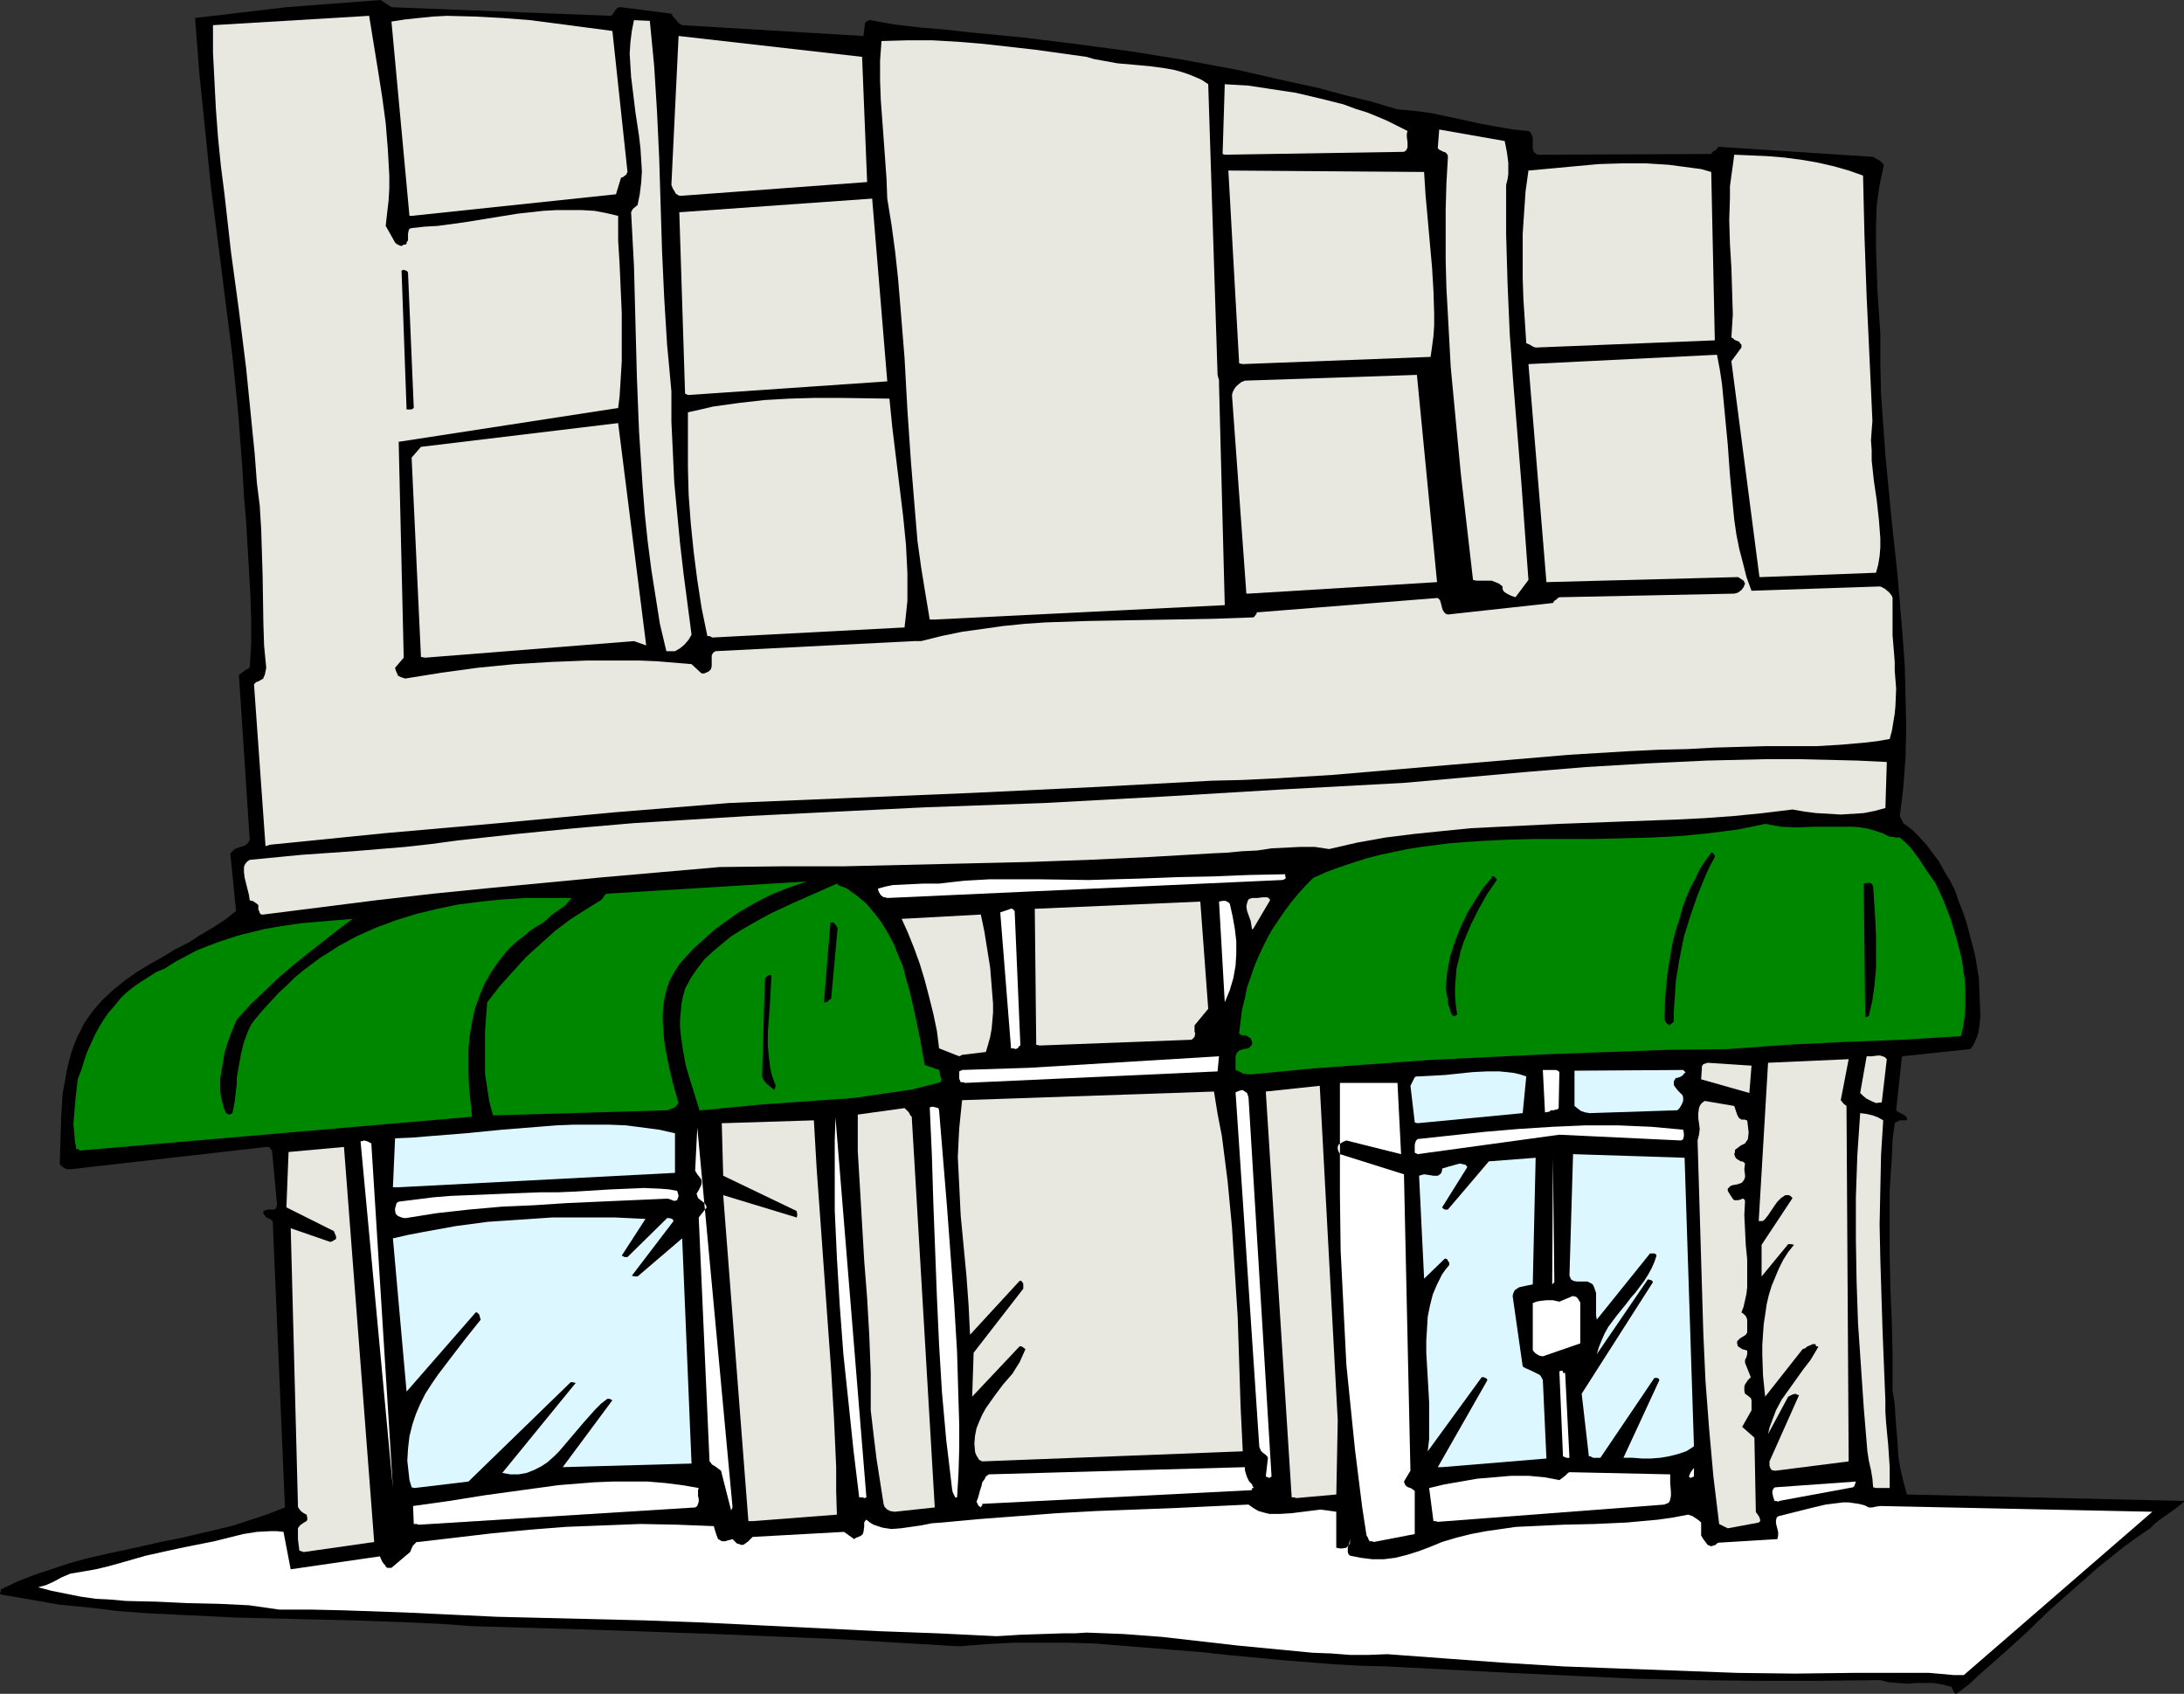<?xml version="1.0" encoding="UTF-8" standalone="no"?>
<svg
   version="1.0"
   width="129.766mm"
   height="100.635mm"
   id="svg68"
   sodipodi:docname="Office Building 27.wmf"
   xmlns:inkscape="http://www.inkscape.org/namespaces/inkscape"
   xmlns:sodipodi="http://sodipodi.sourceforge.net/DTD/sodipodi-0.dtd"
   xmlns="http://www.w3.org/2000/svg"
   xmlns:svg="http://www.w3.org/2000/svg">
  <rect width="100%" height="100%" fill="#333333" stroke="none"/>
  <sodipodi:namedview
     id="namedview68"
     pagecolor="#ffffff"
     bordercolor="#000000"
     borderopacity="0.25"
     inkscape:showpageshadow="2"
     inkscape:pageopacity="0.0"
     inkscape:pagecheckerboard="0"
     inkscape:deskcolor="#d1d1d1"
     inkscape:document-units="mm" />
  <defs
     id="defs1">
    <pattern
       id="WMFhbasepattern"
       patternUnits="userSpaceOnUse"
       width="6"
       height="6"
       x="0"
       y="0" />
  </defs>
  <path
     style="fill:#000000;fill-opacity:1;fill-rule:evenodd;stroke:none"
     d="m 439.551,380.192 2.586,-1.939 2.424,-2.262 5.333,-4.686 5.171,-4.686 5.171,-5.009 5.494,-4.847 5.494,-4.847 5.656,-4.524 2.909,-2.101 3.07,-2.101 0.97,-0.969 0.97,-0.808 3.878,-2.747 0.808,-0.646 0.97,-0.808 v -0.162 l -62.216,-1.454 -0.808,-2.908 -0.646,-2.747 -0.485,-2.908 -0.162,-2.908 -0.485,-5.978 -0.162,-2.908 -0.485,-3.07 v -7.594 l -0.162,-7.594 -0.323,-7.433 -0.162,-7.433 v -7.433 -7.433 l 0.485,-7.433 0.162,-3.878 0.485,-3.716 0.162,-0.162 0.323,-0.162 0.646,-0.323 h 0.808 0.808 v -0.485 l -0.162,-0.323 -0.646,-0.485 -0.323,-0.162 -0.97,-0.485 -0.323,-0.323 1.293,-12.118 15.352,-1.616 0.646,-0.808 0.808,-1.777 0.323,-0.969 0.323,-1.939 0.162,-1.939 -0.162,-4.363 -0.162,-4.039 -0.808,-5.009 -1.293,-5.009 -0.646,-2.424 -0.808,-2.424 -0.97,-2.424 -0.808,-2.424 -1.131,-2.262 -1.293,-2.1 -1.131,-2.101 -1.454,-1.939 -1.454,-1.939 -1.616,-1.777 -1.616,-1.616 -1.939,-1.454 -0.485,-0.969 -0.162,-0.323 -0.162,-0.162 0.808,-6.625 0.485,-6.786 0.162,-6.786 -0.162,-6.786 -0.162,-6.786 -0.485,-6.786 -1.131,-13.573 -1.454,-13.572 -1.293,-13.573 -0.485,-6.786 -0.485,-6.786 -0.162,-6.786 v -6.786 l -0.646,-9.695 -0.162,-4.847 -0.162,-4.847 v -4.847 l 0.162,-4.686 0.323,-2.262 0.323,-2.262 0.485,-2.262 0.485,-2.262 -0.485,-0.485 -0.485,-0.485 -0.646,-0.323 -0.808,-0.485 -34.744,-2.262 -0.646,0.808 -0.485,0.162 -0.485,0.646 -38.622,0.162 h -0.485 l -0.323,-0.323 -0.323,-0.162 -0.162,-0.323 -0.162,-0.646 V 31.669 30.861 l -0.323,-0.808 -0.162,-0.323 -0.485,-0.323 -3.394,-0.323 -3.717,-0.646 -3.555,-0.646 -3.717,-0.808 -3.717,-0.808 -3.878,-0.808 -3.717,-0.485 -3.717,-0.323 -5.979,-1.777 -5.979,-1.454 -5.979,-1.616 -5.979,-1.293 -12.12,-2.747 -12.12,-2.262 -12.12,-1.939 -12.12,-1.616 -11.797,-1.454 -11.797,-1.131 -2.909,-0.323 -2.909,-0.323 -5.656,-0.485 -5.494,-0.646 -2.747,-0.485 -2.586,-0.485 h -0.323 l -0.323,0.162 -0.323,0.162 -0.323,0.323 -0.323,2.908 -40.723,-2.424 -0.808,-0.485 -0.485,-0.646 -0.646,-0.646 -0.485,-0.808 -11.312,-1.454 h -0.323 l -0.485,0.162 -0.485,0.485 -0.162,0.323 -0.162,0.323 -0.646,0.646 L 87.91,1.616 85.486,0 64.317,1.616 43.794,4.039 l 0.485,6.14 0.485,6.302 1.293,12.603 1.293,12.765 1.616,12.603 1.616,12.765 1.616,12.765 1.293,12.765 0.485,6.463 0.485,6.463 0.323,5.655 0.485,5.655 0.323,5.655 0.323,5.494 0.323,5.494 0.162,5.332 v 5.655 l -0.323,5.332 -1.131,0.646 -0.646,0.485 -0.646,0.485 2.424,37.001 -0.323,0.646 -0.485,0.485 -0.646,0.323 -0.646,0.162 -1.293,0.485 -0.485,0.485 -0.485,0.485 1.293,12.926 -2.424,1.939 -2.747,1.777 -2.747,1.616 -2.747,1.777 -2.909,1.454 -2.909,1.777 -2.909,1.616 -2.909,1.777 -2.747,1.939 -2.586,2.1 -2.424,2.262 -2.101,2.424 -1.939,2.747 -0.808,1.616 -0.808,1.616 -0.646,1.616 -0.646,1.777 -0.485,1.777 -0.485,2.101 -0.485,2.747 -0.485,2.585 -0.162,2.747 -0.162,2.585 -0.162,5.17 -0.162,5.17 0.162,0.323 0.323,0.323 0.485,0.323 0.646,0.323 h 0.808 l 43.955,-5.009 h 0.485 l 0.323,0.162 0.162,0.323 0.323,0.323 1.131,12.118 -0.162,0.646 -0.162,0.323 -0.323,0.162 h -0.485 -0.97 l -0.485,0.162 -0.485,0.162 v 0.485 l 0.162,0.323 0.485,0.646 0.808,0.323 0.646,0.485 2.747,64.308 -3.717,1.454 -3.878,1.293 -3.878,1.293 -4.04,0.969 -8.242,1.939 -4.202,0.808 -4.202,0.969 -8.242,1.777 -4.202,0.969 -4.04,1.131 -3.878,1.293 -3.878,1.293 -3.717,1.454 -3.717,1.777 v 0.162 0.162 0.162 L 0,357.732 l 0.162,0.323 6.626,1.131 6.464,1.131 6.626,0.646 6.626,0.808 6.464,0.485 6.626,0.323 13.251,0.646 13.251,0.323 13.413,0.323 13.251,0.485 6.626,0.323 6.626,0.485 27.472,0.808 27.31,0.969 27.31,1.131 13.574,0.808 13.736,0.808 6.141,-0.485 5.979,-0.323 h 6.141 5.979 l 5.979,0.162 5.979,0.485 11.958,0.969 6.141,0.485 5.818,0.646 11.958,1.131 12.12,0.969 5.818,0.323 6.141,0.162 27.795,1.454 13.898,0.646 13.736,0.646 13.898,0.323 13.736,0.162 h 13.736 l 13.898,-0.162 1.939,0.485 2.101,0.162 2.101,0.162 1.939,-0.162 h 3.878 l 1.939,0.323 1.778,0.485 h 0.323 v 0.162 l 0.323,0.646 0.323,0.646 0.323,0.162 z"
     id="path1" />
  <path
     style="fill:#ffffff;fill-opacity:1;fill-rule:evenodd;stroke:none"
     d="m 441.006,376.152 42.339,-36.678 -61.085,-1.293 -1.131,0.162 -0.646,0.162 h -0.808 l -0.97,-0.485 -1.293,-0.323 -1.131,-0.162 -1.131,-0.162 h -1.293 l -1.293,0.162 -2.586,0.323 -2.747,0.646 -5.171,1.293 -2.586,0.646 -0.323,0.162 -0.162,0.162 -0.162,0.646 v 0.646 l 0.323,1.293 0.162,0.646 v 0.808 l -0.162,0.808 -13.251,0.808 -0.323,0.162 -0.323,0.323 -0.485,0.162 -0.485,0.162 -0.808,-0.323 -0.485,-0.646 -0.485,-0.646 -0.485,-0.808 v -2.424 -0.485 l -0.323,-0.323 -0.646,-0.485 -0.97,-0.646 -0.97,-0.323 -3.394,0.646 -3.394,0.485 -3.555,0.323 -3.555,0.323 -7.11,0.323 -7.11,0.162 -6.949,0.323 -3.555,0.162 -3.394,0.485 -3.394,0.485 -3.394,0.646 -3.232,0.808 -3.232,0.969 -2.747,1.131 -2.586,0.969 -2.586,0.808 -2.586,0.646 -2.586,0.323 h -2.586 l -2.586,-0.323 -2.424,-0.485 -0.323,-0.323 -0.162,-0.485 v -0.485 -0.485 l 0.323,-0.969 0.162,-0.969 v 0.969 l -0.323,0.485 -0.485,0.485 -0.97,0.162 h -0.485 l -0.808,-0.162 v -8.079 l -1.131,-0.162 -1.131,-0.162 -1.293,-0.162 -1.293,0.162 -2.586,0.323 -2.586,0.323 -2.586,0.162 h -1.293 -1.131 l -1.293,-0.323 -1.131,-0.323 -1.131,-0.646 -1.131,-0.808 -17.13,0.808 -17.13,0.646 -8.726,0.485 -8.565,0.646 -8.565,0.646 -8.726,0.808 -2.262,0.162 -2.424,0.485 -2.262,0.323 -2.262,0.323 -2.101,0.162 -1.131,-0.162 -0.97,-0.162 -0.97,-0.323 -0.97,-0.323 -0.808,-0.485 -0.808,-0.646 -0.323,0.323 -0.162,0.323 v 0.969 l -0.162,1.131 -0.162,0.485 -0.323,0.323 -0.646,0.323 -0.485,0.162 -0.485,0.323 -2.262,-1.616 -20.523,1.131 -0.485,0.485 -0.323,0.323 -0.162,0.162 -0.646,0.485 -0.485,0.323 h -0.485 l -0.485,-0.162 -0.485,-0.162 -0.485,-0.485 -0.485,-0.485 -0.485,0.162 -0.646,0.162 -0.485,0.162 h -0.485 -0.323 l -0.485,-0.323 -0.323,-0.162 -0.323,-0.808 -0.323,-0.969 -0.323,-1.131 -8.242,-0.323 -8.242,-0.162 -8.242,0.323 -8.403,0.323 -8.242,0.646 -8.403,0.808 -16.483,1.939 h -0.485 l -0.323,0.323 -0.485,0.485 -0.323,0.646 -0.323,0.808 -4.202,3.555 h -0.485 -0.485 l -0.323,-0.323 -0.162,-0.323 -0.323,-0.323 -0.323,-0.485 -0.485,-1.131 -20.038,2.908 -1.616,-8.402 -1.454,-0.162 h -1.454 l -3.07,0.162 -3.07,0.485 -3.232,0.808 -3.232,0.808 -3.232,0.646 -3.232,0.646 -3.07,0.646 -2.909,0.646 -2.909,0.646 -5.656,1.616 -2.909,0.808 -2.747,0.646 -2.747,0.485 -2.909,0.485 -1.939,0.808 -1.778,0.969 -1.778,0.808 -1.778,0.485 3.07,0.808 3.232,0.646 3.232,0.646 3.394,0.485 3.232,0.162 3.555,0.323 6.949,0.162 6.787,0.323 7.11,0.162 6.787,0.323 3.394,0.485 3.394,0.485 h 7.11 l 7.11,0.162 14.059,0.485 6.787,0.323 6.949,0.323 6.787,0.323 6.626,0.162 13.251,0.323 13.251,0.323 13.251,0.485 13.09,0.646 26.341,1.293 13.251,0.485 13.251,0.646 2.747,-0.162 2.586,-0.162 4.848,-0.162 4.848,-0.162 h 2.586 l 2.586,-0.162 4.202,0.162 4.202,0.162 8.565,0.646 16.968,1.939 8.403,0.808 8.403,0.808 4.202,0.162 4.202,0.323 h 4.202 l 4.202,-0.162 13.09,0.969 13.251,0.969 13.09,0.808 12.928,0.485 13.09,0.485 13.09,0.485 12.928,0.162 13.09,-0.162 h 5.818 5.656 5.656 l 5.494,0.485 h 0.808 0.646 z"
     id="path2" />
  <path
     style="fill:#e8e8e0;fill-opacity:1;fill-rule:evenodd;stroke:none"
     d="m 68.195,348.523 15.837,-2.262 -6.787,-88.706 -12.443,1.131 -0.485,12.441 10.666,5.332 0.323,0.808 0.162,0.323 v 0.485 0.162 l -0.323,0.162 -0.485,0.323 -0.485,0.162 -8.888,-3.07 1.616,62.046 v 0.485 l 0.162,0.323 0.485,0.646 0.646,0.485 0.646,0.323 0.162,0.646 v 0.485 l -0.162,0.323 -0.323,0.162 -0.97,0.646 -0.323,0.323 -0.323,0.485 v 2.424 l 0.162,1.293 0.162,1.293 z"
     id="path3" />
  <path
     style="fill:#ffffff;fill-opacity:1;fill-rule:evenodd;stroke:none"
     d="m 308.494,346.26 9.211,-1.777 v -9.695 l -0.646,-0.485 -0.323,-0.162 -0.485,-0.162 -0.323,-0.162 -0.323,-0.323 -0.162,-0.323 -0.162,-0.485 1.454,-2.424 -1.454,-66.57 -14.382,-4.524 -0.162,-0.323 -0.162,-0.323 -0.162,-0.485 v -0.485 l 0.162,-0.485 0.485,-0.323 0.485,-0.323 0.808,-0.323 12.282,3.07 -0.808,-15.996 h -12.928 v 12.441 12.603 l 0.162,12.603 0.646,12.926 0.646,12.765 1.293,12.765 0.646,6.302 0.808,6.463 0.808,6.463 0.97,6.302 0.323,0.485 0.162,0.485 0.162,0.162 v 0.162 h 0.485 0.162 z"
     id="path4" />
  <path
     style="fill:#e8e8e0;fill-opacity:1;fill-rule:evenodd;stroke:none"
     d="m 388.001,343.19 6.949,-1.293 0.162,-0.162 0.162,-0.162 v -0.323 l -0.162,-0.485 -0.162,-0.323 -0.323,-0.485 -0.162,-0.162 -0.162,-0.323 -0.323,-16.642 -2.747,-2.424 2.101,-3.716 v -2.262 l -0.162,-0.485 -0.808,-0.646 -0.485,-0.323 -0.162,-0.646 v -0.485 -0.485 l 0.162,-0.485 0.646,-0.969 0.646,-0.646 -1.293,-3.232 v -0.646 l 0.323,-0.646 0.162,-0.646 v -0.323 -0.485 l -0.485,-0.162 -0.646,-0.162 -0.485,-0.323 -0.485,-0.323 -0.162,-0.646 v -0.485 l 0.323,-0.323 0.323,-0.323 0.808,-0.485 0.485,-0.323 0.323,-0.485 v -2.908 l -0.162,-0.485 -0.162,-0.323 -0.485,-0.485 -0.485,-0.323 0.485,-1.293 0.323,-1.454 0.323,-1.454 0.162,-1.454 v -3.07 -3.232 l -0.323,-3.232 -0.162,-3.393 -0.162,-3.232 0.162,-3.232 -0.162,-0.323 -0.162,-0.162 h -0.323 l -0.323,0.162 -0.646,0.162 h -0.323 -0.485 l -0.323,-0.323 -0.323,-0.485 -0.323,-0.485 -0.485,-0.808 v -0.485 l 0.323,-0.323 0.323,-0.323 0.485,-0.162 0.97,-0.162 0.97,-0.323 0.323,-0.323 0.323,-0.485 0.162,-0.485 v -0.485 l -0.162,-1.293 0.162,-1.293 -0.323,-0.323 -0.323,-0.162 h -0.323 l -0.485,-0.323 -0.323,-0.162 -0.323,-0.323 -0.162,-0.323 -0.162,-0.485 0.162,-0.485 v -0.485 l 0.646,-0.485 0.646,-0.485 0.97,-0.485 0.323,-0.485 0.323,-0.485 0.162,-1.454 -0.162,-1.454 -0.162,-1.293 h -0.162 l -0.323,-0.162 h -0.808 l -0.485,-0.323 -0.162,-0.162 -0.323,-0.646 -0.323,-0.969 -0.323,-0.969 -6.626,-1.131 -0.485,0.323 -0.323,0.323 -0.323,0.485 -0.162,0.485 -0.162,1.131 v 1.131 l 0.162,1.131 0.162,1.293 -0.162,1.293 -0.323,1.293 0.646,21.651 0.646,21.651 0.485,10.664 0.808,10.664 0.97,10.826 0.646,5.332 0.646,5.332 z"
     id="path5" />
  <path
     style="fill:#ffffff;fill-opacity:1;fill-rule:evenodd;stroke:none"
     d="m 94.051,342.383 62.054,-3.878 0.485,-0.323 0.162,-0.485 0.162,-0.485 v -0.646 l -0.162,-0.646 v -0.646 -0.646 l 0.162,-0.485 -3.717,-0.646 -3.878,-0.485 -3.878,-0.323 h -3.878 -4.04 l -4.04,0.162 -4.04,0.323 -4.04,0.323 -8.242,1.131 -8.242,1.131 -8.08,1.293 -8.08,1.131 0.162,4.039 h 0.323 0.323 z"
     id="path6" />
  <path
     style="fill:#e8e8e0;fill-opacity:1;fill-rule:evenodd;stroke:none"
     d="m 169.033,341.575 18.907,-1.454 -0.162,-5.17 v -5.494 l -0.485,-10.826 -0.646,-10.987 -0.808,-11.149 -1.616,-22.621 -0.808,-11.149 -0.646,-11.149 -20.685,0.646 0.323,11.795 16.483,7.917 0.162,0.808 -0.162,0.808 v -0.162 l -16.483,-5.009 5.656,73.195 z"
     id="path7" />
  <path
     style="fill:#ffffff;fill-opacity:1;fill-rule:evenodd;stroke:none"
     d="m 322.876,341.736 50.904,-3.878 0.323,-0.162 0.485,-0.162 0.323,-0.323 0.162,-0.485 0.162,-0.808 v -0.969 l -0.162,-1.939 v -1.131 -0.808 l -22.624,-0.485 -0.323,0.162 -0.162,0.162 -0.485,0.485 -0.646,0.485 -0.646,0.485 -1.616,-0.323 -1.778,-0.323 -1.778,-0.162 -1.778,-0.162 h -3.878 l -3.717,0.323 -3.878,0.323 -3.717,0.646 -3.717,0.646 -3.394,0.808 0.97,7.433 h 0.485 z"
     id="path8" />
  <path
     style="fill:#ffffff;fill-opacity:1;fill-rule:evenodd;stroke:none"
     d="m 164.509,338.505 -7.918,-85.313 -0.485,9.695 0.485,0.808 0.646,0.808 0.323,0.485 v 0.323 0.485 l -0.162,0.485 -0.485,0.969 -0.485,0.808 0.162,0.485 0.162,0.485 0.808,0.646 0.646,0.485 0.323,0.485 0.162,0.485 -1.778,2.262 2.424,54.775 0.323,0.323 0.162,0.323 0.808,0.485 0.646,0.485 0.646,0.485 2.262,8.887 z"
     id="path9" />
  <path
     style="fill:#e8e8e0;fill-opacity:1;fill-rule:evenodd;stroke:none"
     d="m 200.869,339.474 9.05,-0.969 -5.171,-87.737 -0.323,-0.323 -0.323,-0.646 -0.485,-0.485 -0.485,-0.485 -10.504,1.454 v 8.24 l 0.485,8.079 0.97,16.642 0.646,8.24 0.485,8.402 0.323,8.402 v 8.402 l 0.646,5.494 0.646,5.332 0.808,5.17 0.808,5.17 0.162,0.323 v 0.162 l 0.646,0.646 0.646,0.323 z"
     id="path10" />
  <path
     style="fill:#ffffff;fill-opacity:1;fill-rule:evenodd;stroke:none"
     d="m 220.584,337.697 60.438,-3.07 0.162,-0.162 v -0.323 h 0.323 v 0 -0.162 l -0.162,-0.162 -0.162,-0.485 -0.646,-0.646 -0.485,-0.969 -0.323,-0.969 -0.162,-0.646 v -0.646 l -57.53,1.616 -0.646,0.485 -0.323,0.646 -0.485,0.646 -0.162,0.808 -0.323,0.969 -0.485,1.777 -0.323,0.808 v 0 l 0.162,0.323 0.323,0.646 0.323,0.162 0.162,0.162 0.162,-0.323 0.162,-0.162 z"
     id="path11" />
  <path
     style="fill:#ffffff;fill-opacity:1;fill-rule:evenodd;stroke:none"
     d="m 399.475,337.051 16.645,-3.07 0.162,-0.162 0.162,-0.162 0.323,-0.969 -18.099,1.293 -0.323,0.162 -0.162,0.323 -0.162,0.323 v 0.485 l 0.162,0.808 0.323,0.969 h 0.323 l 0.646,0.162 z"
     id="path12" />
  <path
     style="fill:#ffffff;fill-opacity:1;fill-rule:evenodd;stroke:none"
     d="m 194.081,336.404 0.485,-0.162 -6.949,-85.313 -0.162,5.17 v 5.17 5.332 5.17 l 0.485,10.664 0.646,10.826 0.808,10.826 1.131,10.664 1.131,10.826 1.293,10.664 h 0.485 0.323 z"
     id="path13" />
  <path
     style="fill:#ffffff;fill-opacity:1;fill-rule:evenodd;stroke:none"
     d="m 214.928,336.243 0.323,-5.494 0.162,-5.494 v -5.332 l -0.162,-5.332 -0.323,-10.987 -0.646,-10.826 -1.616,-21.813 -1.778,-21.651 -0.162,-0.485 -0.646,-0.162 -0.646,-0.162 -0.646,0.162 0.485,10.826 0.323,10.664 0.808,21.167 0.485,10.664 0.646,10.664 0.97,10.826 0.646,5.332 0.646,5.494 0.162,0.808 0.323,0.646 0.162,0.323 v 0.162 z"
     id="path14" />
  <path
     style="fill:#e8e8e0;fill-opacity:1;fill-rule:evenodd;stroke:none"
     d="m 291.041,336.404 9.05,-0.808 0.323,-16.642 -4.04,-75.134 -12.12,1.293 5.818,91.13 h 0.485 0.162 z"
     id="path15" />
  <path
     style="fill:#ffffff;fill-opacity:1;fill-rule:evenodd;stroke:none"
     d="m 88.234,334.142 -4.848,-77.396 -0.323,-0.162 -0.646,-0.323 -0.646,-0.162 -0.485,0.162 h -0.323 z"
     id="path16" />
  <path
     style="fill:#dcf7ff;fill-opacity:1;fill-rule:evenodd;stroke:none"
     d="m 93.081,334.142 12.12,-1.454 22.947,-22.298 h 0.485 l 0.646,0.162 -16.483,20.197 1.778,0.323 h 1.939 l 1.778,-0.323 1.616,-0.646 1.616,-0.808 1.454,-0.969 1.454,-1.293 1.131,-1.131 2.747,-3.232 2.747,-3.232 2.586,-2.908 1.293,-1.293 1.454,-1.131 h 0.485 l 0.323,0.162 0.323,0.162 -11.15,15.027 28.926,-0.808 -2.101,-50.574 -10.019,8.564 h -0.485 l -0.808,-0.162 9.373,-12.28 -0.162,-0.323 -0.162,-0.162 -0.485,-0.162 h -0.485 v -0.162 l -9.05,8.887 h -0.646 l -0.323,-0.162 -0.323,-0.162 5.333,-8.24 -6.787,-0.323 h -7.11 -7.11 l -7.11,0.485 -7.272,0.485 -7.272,0.969 -7.11,1.293 -3.394,0.646 -3.555,0.808 3.07,34.416 15.514,-17.774 h 0.323 l 0.162,0.162 0.323,0.323 0.162,0.646 0.162,0.485 -3.232,4.039 -3.232,4.201 -3.07,4.039 -1.454,2.101 -1.454,2.262 -1.131,2.262 -0.97,2.262 -0.808,2.424 -0.646,2.585 -0.323,2.747 -0.162,2.747 0.323,2.908 0.162,1.454 0.485,1.616 z"
     id="path17" />
  <path
     style="fill:#e8e8e0;fill-opacity:1;fill-rule:evenodd;stroke:none"
     d="m 421.291,334.142 h 3.07 v -2.262 -2.424 l -0.162,-2.424 -0.162,-2.424 -0.485,-5.17 -0.162,-2.424 v -2.585 l -0.323,-7.917 -0.323,-8.079 -0.485,-15.673 -0.162,-7.756 0.162,-7.917 0.162,-7.756 0.485,-7.756 -1.131,-0.646 -1.293,-0.485 -1.454,-0.323 -1.293,-0.162 -0.646,9.533 -0.323,9.371 v 9.533 l 0.162,9.371 0.323,9.371 0.646,9.533 0.646,9.533 0.808,9.695 0.323,2.1 0.485,2.101 0.323,1.939 0.162,1.939 z"
     id="path18" />
  <path
     style="fill:#ffffff;fill-opacity:1;fill-rule:evenodd;stroke:none"
     d="m 285.062,331.88 0.485,-0.323 -5.171,-85.151 -0.162,-0.485 -0.162,-0.485 -0.485,-0.323 -0.485,-0.323 h -0.323 l -0.485,0.162 -0.808,0.323 5.333,79.658 0.162,0.323 0.162,0.485 0.485,0.485 0.646,0.485 0.323,0.323 0.162,0.323 v 0 l -0.485,4.201 z"
     id="path19" />
  <path
     style="fill:#ffffff;fill-opacity:1;fill-rule:evenodd;stroke:none"
     d="m 379.598,331.88 0.808,-0.323 v -2.908 0.162 0.485 0.323 l -0.485,0.646 -0.323,0.485 -0.323,0.808 z"
     id="path20" />
  <path
     style="fill:#e8e8e0;fill-opacity:1;fill-rule:evenodd;stroke:none"
     d="m 398.667,330.264 16.483,-2.101 -0.485,-79.819 -0.646,-0.485 -0.646,-0.808 1.778,-9.21 -18.099,0.808 -2.101,35.547 h 0.323 0.485 l 0.323,-0.162 0.323,-0.323 0.646,-0.808 0.646,-0.969 0.646,-0.969 0.808,-1.131 0.808,-0.808 0.485,-0.323 0.485,-0.323 h 0.808 l 0.323,0.162 0.485,0.485 -6.949,10.503 v 7.109 l 5.979,-7.271 h 0.646 l 0.646,0.162 -1.293,1.616 -1.131,1.777 -0.97,1.939 -0.808,1.939 -0.808,1.939 -0.646,2.1 -0.485,2.101 -0.323,2.262 -0.323,2.1 -0.162,2.262 -0.162,2.424 v 2.262 l 0.162,4.686 0.485,4.686 8.403,-10.664 0.485,-0.162 0.646,-0.485 0.808,-0.323 0.323,-0.162 h 0.646 v 0.162 l 0.162,0.323 h 0.323 l 0.162,0.162 -0.162,0.162 -0.162,0.323 -1.454,2.424 -1.616,2.101 -3.232,4.524 -1.616,2.262 -1.293,2.424 -0.485,1.293 -0.485,1.293 -0.485,1.293 -0.323,1.454 4.525,-8.402 0.323,-0.162 0.646,-0.323 0.646,-0.162 0.323,0.162 0.485,0.162 -6.626,14.865 v 0.323 0.646 l 0.162,0.485 0.323,0.485 z"
     id="path21" />
  <path
     style="fill:#dcf7ff;fill-opacity:1;fill-rule:evenodd;stroke:none"
     d="m 323.846,329.456 23.432,-1.939 -0.808,-17.612 -0.323,-0.646 -0.323,-0.485 -0.646,-0.323 -0.646,-0.323 -0.646,-0.323 -1.454,-0.646 -0.485,-0.323 -2.262,-15.835 0.162,-0.646 0.323,-0.646 0.485,-0.323 0.485,-0.323 1.454,-0.323 0.808,-0.162 0.808,-0.162 0.646,-28.438 -10.504,0.808 -9.211,10.826 h -0.646 l -0.323,-0.162 -0.323,-0.323 5.656,-9.048 -0.323,-0.485 -0.646,-0.162 -0.646,-0.162 -0.646,0.162 -1.778,0.485 -1.616,0.485 v 0.323 l -0.162,0.646 -0.323,0.323 -0.485,0.323 h -0.97 l -0.97,-0.162 -1.131,-0.162 -0.646,0.162 -0.485,0.162 1.131,23.106 4.686,-4.524 0.485,0.162 0.162,0.323 0.323,0.485 v 0.485 l -0.808,0.969 -0.808,1.131 -1.131,2.262 -0.97,2.262 -0.646,2.585 -0.485,2.424 -0.162,2.747 -0.162,2.585 v 2.747 l 0.323,5.494 0.323,5.655 v 2.747 2.747 2.747 l -0.323,2.747 12.12,-16.642 h 0.485 l 0.323,0.162 0.323,0.162 0.162,0.323 -11.15,19.551 z"
     id="path22" />
  <path
     style="fill:#e8e8e0;fill-opacity:1;fill-rule:evenodd;stroke:none"
     d="m 220.584,328.164 58.499,-2.262 -0.485,-10.018 -0.323,-10.018 -0.323,-10.018 -0.646,-10.179 -0.646,-10.179 -0.97,-10.179 -1.293,-10.179 -0.97,-5.009 -0.808,-5.009 -56.56,1.939 -0.323,3.07 -0.323,3.232 -0.162,3.07 -0.162,3.393 0.162,3.232 0.162,3.232 0.323,6.625 1.293,13.572 0.485,6.625 0.323,6.625 11.15,-12.118 h 0.323 l 0.162,0.162 0.323,0.485 v 0.646 0.485 l -11.15,14.38 -0.323,9.856 10.666,-11.31 h 0.323 l 0.323,0.162 0.646,0.485 -0.646,1.454 -0.646,1.454 -0.808,1.293 -0.808,1.293 -2.101,2.424 -1.939,2.585 -1.939,2.747 -0.808,1.454 -0.646,1.454 -0.646,1.616 -0.323,1.616 -0.162,1.777 0.162,1.939 0.323,0.808 0.323,0.485 0.162,0.323 0.162,0.162 z"
     id="path23" />
  <path
     style="fill:#ffffff;fill-opacity:1;fill-rule:evenodd;stroke:none"
     d="m 351.803,327.356 h 0.646 l -0.97,-19.066 h -0.323 -0.162 v -0.323 L 350.833,307.805 H 350.51 l -0.323,0.162 0.808,19.066 z"
     id="path24" />
  <path
     style="fill:#dcf7ff;fill-opacity:1;fill-rule:evenodd;stroke:none"
     d="m 357.782,327.356 h 1.616 v 0 l 12.12,-17.935 h 0.646 l 0.323,0.162 0.162,0.323 -8.08,17.45 v 0 h 2.101 l 2.101,0.162 h 1.939 l 2.101,-0.162 1.939,-0.323 1.939,-0.485 1.939,-0.646 0.808,-0.485 0.97,-0.646 -2.101,-64.793 -25.048,-0.808 -0.808,27.307 0.162,0.323 0.162,0.485 0.323,0.162 0.162,0.162 0.808,0.162 h 2.424 l 0.646,0.323 0.323,0.162 0.323,0.323 0.323,0.808 0.323,0.969 v 1.939 1.131 1.939 l 0.162,0.969 11.958,-14.865 h 0.97 l 0.323,0.162 0.162,0.323 -0.485,1.454 -0.646,1.454 -0.808,1.454 -0.808,1.293 -1.939,2.585 -1.131,1.293 -0.97,1.293 -2.101,2.585 -1.939,2.585 -0.808,1.454 -0.646,1.454 -0.646,1.616 -0.485,1.616 11.474,-16.804 0.646,0.162 0.323,0.162 0.162,0.323 -15.998,25.044 1.616,14.057 h 0.162 0.162 l 0.323,0.162 z"
     id="path25" />
  <path
     style="fill:#ffffff;fill-opacity:1;fill-rule:evenodd;stroke:none"
     d="m 346.47,304.573 8.403,-2.908 v -9.21 l -0.323,-0.485 -0.162,-0.323 -0.485,-0.485 h -0.323 l -0.323,-0.162 -3.07,1.293 -1.454,-0.323 h -1.454 l -1.454,0.162 -0.808,0.162 -0.808,0.323 v 10.341 0.162 l 0.162,0.323 0.485,0.485 0.808,0.485 z"
     id="path26" />
  <path
     style="fill:#ffffff;fill-opacity:1;fill-rule:evenodd;stroke:none"
     d="m 349.056,287.931 -0.323,-27.953 -0.162,28.438 z"
     id="path27" />
  <path
     style="fill:#ffffff;fill-opacity:1;fill-rule:evenodd;stroke:none"
     d="m 90.981,273.551 7.11,-1.131 7.272,-0.808 7.272,-0.646 7.272,-0.323 7.434,-0.485 7.272,-0.323 7.272,-0.323 7.434,-0.323 h 0.808 l 1.293,0.485 0.646,-0.162 0.162,-0.485 0.162,-0.485 -0.162,-0.646 -0.162,-0.485 -1.778,-0.323 -1.939,-0.162 -3.717,-0.162 -3.717,0.162 -3.878,0.162 -7.918,0.485 -3.878,0.162 h -3.878 l -4.202,0.162 -4.04,0.162 -7.918,0.323 -4.04,0.162 -3.878,0.323 -3.878,0.485 -3.878,0.485 -0.485,0.323 -0.162,0.646 -0.162,0.485 v 0.646 l 0.162,0.646 0.485,0.485 0.808,0.323 z"
     id="path28" />
  <path
     style="fill:#dcf7ff;fill-opacity:1;fill-rule:evenodd;stroke:none"
     d="m 89.526,266.603 62.054,-3.232 v -8.887 l -3.555,-0.808 -3.717,-0.485 -3.717,-0.485 -3.878,-0.162 h -3.878 -3.878 l -4.04,0.162 -4.04,0.323 -8.08,0.646 -8.242,0.808 -8.08,0.646 -3.878,0.323 -3.878,0.162 -0.485,10.987 h 0.485 0.323 z"
     id="path29" />
  <path
     style="fill:#ffffff;fill-opacity:1;fill-rule:evenodd;stroke:none"
     d="m 318.352,259.17 31.835,-4.363 27.31,1.293 0.323,-0.162 0.162,-0.162 0.162,-0.646 v -0.646 l -0.162,-0.808 -3.555,-0.323 -3.555,-0.323 -3.717,-0.162 -3.717,-0.162 h -7.434 l -7.434,0.323 -7.595,0.485 -7.595,0.646 -15.029,1.616 -0.323,0.323 -0.162,0.323 -0.162,0.646 v 0.969 0.808 z"
     id="path30" />
  <path
     style="fill:#008700;fill-opacity:1;fill-rule:evenodd;stroke:none"
     d="m 17.938,258.362 88.072,-7.594 -0.323,-3.07 -0.323,-3.07 -0.162,-3.232 v -3.07 -3.07 l 0.323,-2.908 0.485,-2.908 0.646,-2.908 0.97,-2.747 1.131,-2.747 1.454,-2.585 1.778,-2.585 1.939,-2.424 1.131,-1.131 1.293,-1.131 1.293,-0.969 1.293,-1.131 1.454,-0.969 1.616,-0.969 0.97,-0.808 0.808,-0.808 1.616,-1.131 1.616,-1.131 0.646,-0.808 0.646,-0.808 h -5.171 -5.171 l -5.171,0.323 -4.848,0.485 -5.01,0.646 -4.686,0.969 -4.686,1.131 -4.686,1.454 -4.363,1.616 -4.363,1.939 -2.101,1.131 -2.101,1.131 -1.939,1.293 -2.101,1.293 -1.939,1.454 -1.939,1.454 -1.939,1.616 -1.778,1.777 -1.778,1.616 -1.778,1.939 -1.778,1.939 -1.778,2.101 -0.808,1.131 -0.646,1.293 -0.485,1.293 -0.485,1.293 -0.646,2.585 -0.485,2.747 -0.485,2.747 v 1.454 l -0.162,1.293 -0.323,2.747 -0.485,2.424 -0.323,0.162 -0.323,0.162 -0.485,-0.162 -0.323,-0.162 -0.485,-1.131 -0.323,-1.293 -0.323,-1.293 -0.162,-1.293 v -2.747 l 0.485,-2.908 0.485,-2.908 0.808,-2.585 0.97,-2.585 0.97,-2.262 3.07,-3.393 3.232,-3.07 3.232,-3.07 3.232,-2.747 3.394,-2.747 6.626,-5.17 3.232,-2.424 -5.818,0.485 -5.656,0.485 -5.494,0.808 -2.747,0.485 -2.586,0.646 -2.747,0.646 -2.586,0.808 -2.424,0.808 -2.586,0.969 -2.424,0.969 -2.424,1.293 -2.424,1.293 -2.262,1.454 -1.939,0.808 -1.778,1.131 -1.778,1.131 -1.616,1.131 -1.616,1.293 -1.293,1.293 -1.293,1.616 -1.293,1.454 -1.131,1.616 -0.97,1.616 -0.97,1.777 -1.778,3.878 -0.646,1.939 -0.646,2.101 -0.808,2.1 -0.485,4.201 -0.323,3.878 -0.162,1.939 0.162,1.777 0.162,1.939 0.323,1.939 h 0.485 l 0.162,0.162 z"
     id="path31" />
  <path
     style="fill:#dcf7ff;fill-opacity:1;fill-rule:evenodd;stroke:none"
     d="m 318.352,252.222 23.594,-2.262 0.808,-8.24 -1.454,-0.485 -1.454,-0.323 -1.454,-0.162 -1.616,-0.162 h -2.909 l -3.232,0.162 -6.141,0.646 -3.07,0.162 -3.07,0.162 h -0.323 l -0.323,0.162 -0.323,0.646 -0.323,0.646 -0.323,0.646 0.97,8.24 z"
     id="path32" />
  <path
     style="fill:#008700;fill-opacity:1;fill-rule:evenodd;stroke:none"
     d="m 111.504,250.445 38.461,-1.131 0.646,-0.323 0.646,-0.162 0.646,-0.485 0.162,-0.323 0.323,-0.323 -1.131,-3.878 -0.97,-4.039 -0.808,-4.039 -0.323,-2.101 -0.162,-2.1 -0.162,-1.939 v -2.101 l 0.162,-1.939 0.323,-1.939 0.485,-1.777 0.646,-1.777 0.97,-1.777 1.131,-1.777 1.454,-1.616 1.616,-1.777 1.616,-1.454 1.616,-1.454 1.616,-1.454 1.778,-1.293 3.394,-2.424 3.555,-2.101 3.717,-1.939 4.04,-1.616 4.202,-1.454 -44.763,2.747 -0.485,0.162 -0.323,0.485 -0.323,0.485 -0.323,0.323 -3.394,2.101 -3.555,2.262 -3.394,2.585 -3.232,2.908 -3.232,2.908 -3.07,3.393 -2.909,3.232 -2.747,3.555 -0.485,6.463 v 3.232 3.232 3.07 l 0.485,3.232 0.485,3.07 0.808,3.07 z"
     id="path33" />
  <path
     style="fill:#ffffff;fill-opacity:1;fill-rule:evenodd;stroke:none"
     d="m 347.924,249.637 0.323,-0.323 h 0.162 0.485 l 0.485,-0.162 h 0.323 l 0.323,-0.323 0.162,-8.079 -0.323,-0.323 -0.485,-0.162 h -0.323 -0.646 -0.485 -0.97 -0.485 l 0.485,9.533 z"
     id="path34" />
  <path
     style="fill:#dcf7ff;fill-opacity:1;fill-rule:evenodd;stroke:none"
     d="m 356.974,249.96 19.715,-0.646 0.485,-0.485 0.485,-0.808 0.323,-0.808 v -0.808 l -0.162,-0.485 -0.646,-0.646 -0.323,-0.323 -0.646,-0.808 -0.323,-0.485 v -0.485 -0.323 l 0.162,-0.323 0.323,-0.485 h 0.323 l 0.485,-0.162 0.323,-0.162 0.485,-0.323 0.162,-0.323 v 0 l 0.323,-0.162 v 0 -0.162 l -0.162,-0.162 -0.323,-0.323 -24.402,0.162 v 7.917 l 0.808,0.646 0.646,0.485 0.97,0.323 z"
     id="path35" />
  <path
     style="fill:#008700;fill-opacity:1;fill-rule:evenodd;stroke:none"
     d="m 157.56,249.314 6.626,-0.646 6.787,-0.646 13.736,-0.969 6.949,-0.485 6.626,-0.969 3.394,-0.485 3.232,-0.485 3.232,-0.808 3.07,-0.808 0.162,-0.646 -0.162,-0.646 -0.323,-1.454 -3.232,-1.131 -0.97,-5.494 -1.131,-5.494 -1.293,-5.655 -0.808,-2.747 -0.646,-2.585 -1.131,-2.747 -0.97,-2.424 -1.293,-2.424 -1.454,-2.424 -1.616,-2.1 -1.778,-2.101 -2.101,-1.777 -2.262,-1.616 -0.646,-0.323 -0.646,-0.162 -0.646,-0.323 -0.323,-0.323 -9.858,4.363 -4.848,2.262 -2.424,1.293 -2.262,1.293 -2.262,1.293 -2.262,1.454 -1.939,1.616 -1.939,1.616 -1.939,1.777 -1.616,2.101 -1.454,2.101 -1.293,2.424 -0.485,1.777 -0.323,1.616 -0.162,1.777 -0.162,1.777 v 1.616 l 0.162,1.777 0.485,3.393 0.646,3.555 0.97,3.232 2.101,6.786 z"
     id="path36" />
  <path
     style="fill:#e8e8e0;fill-opacity:1;fill-rule:evenodd;stroke:none"
     d="m 421.291,247.698 1.293,-0.162 1.131,-9.695 -0.485,-0.485 -0.485,-0.162 -0.485,-0.162 h -0.646 l -1.293,0.162 h -0.485 -0.646 l -1.454,8.24 0.646,0.646 0.808,0.646 0.97,0.485 z"
     id="path37" />
  <path
     style="fill:#e8e8e0;fill-opacity:1;fill-rule:evenodd;stroke:none"
     d="m 392.849,245.436 0.485,-6.14 -9.858,-0.646 -0.485,0.162 -0.485,0.162 -0.323,0.485 v 0.485 l -0.162,2.424 z"
     id="path38" />
  <path
     style="fill:#000000;fill-opacity:1;fill-rule:evenodd;stroke:none"
     d="m 174.043,244.305 0.162,-0.485 -0.485,-1.293 -0.485,-1.454 -0.323,-1.616 -0.162,-1.454 -0.323,-3.07 v -3.07 l 0.485,-6.463 0.323,-6.302 -0.162,-0.162 h -0.323 l -0.323,0.162 -0.323,0.323 -0.323,0.323 -0.646,21.975 0.323,0.808 0.646,0.808 0.808,0.646 0.97,0.808 z"
     id="path39" />
  <path
     style="fill:#ffffff;fill-opacity:1;fill-rule:evenodd;stroke:none"
     d="m 216.705,243.174 56.722,-2.585 0.323,-3.393 -42.662,2.585 -15.029,0.485 -0.323,0.162 -0.323,0.162 v 0.323 0.485 0.808 l 0.323,0.808 h 0.485 0.162 z"
     id="path40" />
  <path
     style="fill:#008700;fill-opacity:1;fill-rule:evenodd;stroke:none"
     d="m 281.184,241.235 13.413,-1.293 13.251,-0.969 13.413,-0.969 13.251,-0.646 13.413,-0.646 13.251,-0.485 13.413,-0.485 13.413,-0.162 6.626,-0.485 6.626,-0.485 13.09,-0.646 12.928,-0.485 13.09,-0.808 0.485,-2.101 0.323,-2.1 0.162,-2.101 v -2.101 -2.262 l -0.162,-2.262 -0.323,-2.262 -0.323,-2.262 -1.131,-4.363 -1.293,-4.363 -1.616,-4.201 -1.778,-3.878 -1.939,-2.747 -1.778,-2.747 -1.939,-2.585 -1.131,-1.131 -1.293,-1.131 h -0.97 l -0.646,-0.162 h -0.646 l -1.616,-0.808 -1.454,-0.485 -1.616,-0.485 -1.778,-0.323 -1.616,-0.162 h -1.778 -3.555 -3.717 l -3.717,0.162 -3.555,-0.162 -1.778,-0.323 -1.778,-0.323 -3.07,0.646 -3.232,0.646 -6.302,0.808 -6.626,0.646 -6.464,0.323 -6.464,0.162 -6.464,0.162 h -13.09 l -6.302,0.162 -6.464,0.323 -6.464,0.485 -6.302,0.808 -3.07,0.485 -3.07,0.646 -3.07,0.646 -3.07,0.808 -3.07,0.969 -2.909,0.969 -3.07,1.131 -2.909,1.293 -1.616,1.616 -1.616,1.777 -1.616,1.939 -1.454,1.939 -2.747,4.039 -1.131,1.939 -1.131,2.262 -0.97,2.1 -0.97,2.262 -0.808,2.424 -0.808,2.262 -0.485,2.424 -0.646,2.585 -0.323,2.585 -0.323,2.585 v 0.323 l 0.323,0.162 0.485,0.162 h 0.646 l 0.323,0.162 0.323,0.162 0.162,0.162 0.323,0.162 0.162,0.485 0.162,0.323 v 0.485 l -0.323,0.485 -0.323,0.323 -0.323,0.162 -0.97,0.162 -0.97,0.323 -0.485,0.485 -0.162,0.323 -0.162,0.485 v 1.293 0.485 1.293 l 0.808,0.323 0.808,0.485 1.131,0.162 z"
     id="path41" />
  <path
     style="fill:#e8e8e0;fill-opacity:1;fill-rule:evenodd;stroke:none"
     d="m 216.059,236.873 5.333,-0.646 0.485,-1.616 0.485,-1.777 0.323,-1.777 0.162,-1.777 0.162,-1.939 v -1.939 l -0.323,-4.039 -0.323,-4.039 -0.646,-4.039 -0.646,-4.039 -0.808,-3.878 -17.776,0.969 1.454,3.232 1.293,3.232 1.293,3.555 1.131,3.716 0.97,3.716 0.97,3.878 0.808,3.878 0.485,3.878 4.525,1.777 z"
     id="path42" />
  <path
     style="fill:#ffffff;fill-opacity:1;fill-rule:evenodd;stroke:none"
     d="m 228.179,235.58 0.162,-0.162 h 0.162 l 0.162,-0.162 v 0 l 0.162,-0.323 0.323,-0.162 v 0 l -1.293,-30.215 -0.323,-0.323 -0.162,-0.162 h -0.485 l -0.323,0.162 -0.97,0.323 -0.97,0.323 2.424,30.538 h 0.485 z"
     id="path43" />
  <path
     style="fill:#e8e8e0;fill-opacity:1;fill-rule:evenodd;stroke:none"
     d="m 233.512,234.772 34.098,-1.293 0.323,-0.323 0.323,-0.323 0.162,-0.808 -0.162,-0.323 v -1.454 l 3.07,-3.716 -1.778,-24.075 -37.168,1.616 0.323,30.538 z"
     id="path44" />
  <path
     style="fill:#000000;fill-opacity:1;fill-rule:evenodd;stroke:none"
     d="m 375.073,230.086 0.808,-0.646 v -2.262 l 0.162,-2.424 0.323,-4.686 0.808,-4.847 0.97,-4.847 1.454,-4.686 1.616,-4.686 1.778,-4.363 0.97,-2.1 1.131,-2.101 v -0.323 l -0.162,-0.162 -0.162,-0.323 -0.162,-0.162 h -0.323 l -1.293,1.777 -1.293,1.939 -0.97,2.101 -1.131,2.101 -0.97,2.262 -0.808,2.262 -0.646,2.424 -0.808,2.424 -0.646,2.424 -0.485,2.585 -0.808,5.009 -0.485,5.17 -0.162,5.009 0.323,0.646 0.323,0.323 0.323,0.162 v 0.162 z"
     id="path45" />
  <path
     style="fill:#000000;fill-opacity:1;fill-rule:evenodd;stroke:none"
     d="m 419.675,228.147 0.808,-3.555 0.485,-3.555 0.323,-3.555 v -3.716 -3.555 l -0.162,-3.716 -0.485,-7.433 -0.162,-0.323 v -0.162 l -0.485,-0.323 h -0.646 l -0.808,0.162 0.323,30.053 z"
     id="path46" />
  <path
     style="fill:#000000;fill-opacity:1;fill-rule:evenodd;stroke:none"
     d="m 326.755,228.147 0.485,-0.323 -0.323,-2.101 -0.162,-2.101 v -1.939 l 0.162,-2.1 0.162,-2.101 0.485,-1.939 0.485,-2.101 0.646,-1.939 0.808,-1.939 0.808,-1.939 1.778,-3.555 1.939,-3.393 2.101,-3.07 v 0 -0.162 l -0.485,-0.485 -0.162,-0.162 h -0.323 -0.162 v 0.323 l -0.97,1.131 -0.97,1.131 -1.778,2.747 -1.778,2.908 -1.454,3.07 -1.293,3.232 -1.131,3.555 -0.646,3.555 -0.323,3.555 0.162,0.808 0.162,0.969 0.162,0.646 v 0.808 l 0.485,1.454 0.162,0.646 0.485,0.808 z"
     id="path47" />
  <path
     style="fill:#ffffff;fill-opacity:1;fill-rule:evenodd;stroke:none"
     d="m 275.043,225.077 1.131,-2.747 0.808,-2.747 0.485,-2.747 0.162,-2.585 v -2.908 l -0.323,-2.747 -0.485,-2.747 -0.646,-2.908 -0.323,-0.323 -0.646,-0.323 h -0.646 l -0.808,0.162 z"
     id="path48" />
  <path
     style="fill:#000000;fill-opacity:1;fill-rule:evenodd;stroke:none"
     d="m 185.517,225.077 0.323,-0.162 0.162,-0.162 v 0 l 0.162,-0.162 0.162,-0.162 0.323,-0.162 1.454,-15.835 -0.162,-0.323 -0.323,-0.485 -0.485,-0.485 h -0.323 -0.323 l -1.454,17.935 z"
     id="path49" />
  <path
     style="fill:#e8e8e0;fill-opacity:1;fill-rule:evenodd;stroke:none"
     d="m 281.507,208.435 3.717,-6.302 -0.162,-0.323 -0.485,-0.323 h -0.485 -0.485 l -1.293,0.162 h -0.646 -0.485 l -0.485,0.162 -0.323,0.162 -0.162,0.323 -0.162,0.485 -0.162,0.808 0.162,0.969 0.808,2.262 0.162,0.969 0.162,0.969 z"
     id="path50" />
  <path
     style="fill:#e8e8e0;fill-opacity:1;fill-rule:evenodd;stroke:none"
     d="m 59.146,205.365 12.766,-1.616 12.766,-1.616 12.605,-1.454 12.928,-1.293 25.533,-2.424 25.856,-2.262 13.898,-0.162 h 13.736 l 13.898,-0.323 13.736,-0.323 13.898,-0.323 13.736,-0.485 13.736,-0.646 13.898,-0.808 3.394,-0.162 3.394,-0.323 3.394,-0.162 3.232,-0.485 3.232,-0.162 3.232,-0.162 h 3.232 l 3.232,0.485 6.302,-1.454 6.302,-1.131 6.464,-0.808 6.302,-0.646 6.464,-0.646 6.464,-0.323 13.251,-0.646 13.09,-0.485 13.251,-0.485 6.464,-0.323 6.626,-0.485 6.464,-0.646 6.626,-0.808 2.747,0.485 2.586,0.323 2.747,0.162 2.747,0.162 2.586,-0.162 2.586,-0.162 2.424,-0.485 2.424,-0.646 0.323,-10.341 -6.626,-0.323 -6.787,-0.162 -6.787,-0.162 h -6.626 l -13.574,0.323 -13.574,0.646 -13.574,0.808 -13.736,1.131 -27.149,2.424 -26.987,1.454 -26.987,1.616 -26.826,1.454 -13.413,0.485 -13.413,0.485 -26.341,1.293 -13.09,0.646 -12.928,0.808 -13.09,0.808 -13.09,1.131 -13.09,1.293 -13.251,1.454 -5.979,0.808 -5.818,0.646 -11.635,0.969 -11.635,0.808 -11.635,1.131 -0.485,0.323 -0.323,0.323 -0.323,0.485 -0.162,0.485 v 1.131 l 0.162,1.293 0.323,1.293 0.323,1.293 0.323,1.293 0.162,1.131 0.323,0.162 h 0.323 l 0.485,0.323 0.485,0.323 0.162,0.162 0.162,0.162 v 0.485 0.485 l 0.162,0.323 0.162,0.485 0.323,0.323 z"
     id="path51" />
  <path
     style="fill:#ffffff;fill-opacity:1;fill-rule:evenodd;stroke:none"
     d="m 199.253,201.649 88.718,-4.039 0.485,-0.162 0.162,-0.162 0.162,-0.162 -0.162,-0.323 v -0.485 l -8.08,0.162 -4.04,0.162 -3.878,0.162 -8.242,0.162 -4.04,0.162 -4.363,0.162 -5.818,0.162 -5.656,0.162 -11.312,-0.162 h -5.494 -5.494 l -5.656,0.323 -2.909,0.323 -2.747,0.323 h -3.555 l -3.394,0.162 -3.394,0.162 -1.616,0.323 -1.778,0.485 0.162,0.646 0.485,0.808 0.646,0.485 h 0.323 z"
     id="path52" />
  <path
     style="fill:#e8e8e0;fill-opacity:1;fill-rule:evenodd;stroke:none"
     d="m 60.6,189.692 25.694,-2.585 25.694,-2.262 25.856,-2.424 25.856,-2.101 27.149,-1.131 27.31,-1.131 26.987,-1.293 26.987,-1.454 6.787,-0.162 6.787,-0.323 13.413,-0.808 13.251,-1.131 13.251,-1.131 13.413,-1.131 13.251,-1.131 13.413,-0.808 6.626,-0.323 6.787,-0.162 5.818,-0.323 5.656,-0.162 5.818,-0.162 h 11.474 l 5.494,-0.323 5.494,-0.485 2.747,-0.323 2.747,-0.485 0.485,-1.777 0.323,-1.939 0.323,-1.939 0.162,-1.777 0.162,-3.878 -0.323,-4.039 v -1.939 l -0.162,-2.1 -0.323,-3.878 v -3.878 -4.039 -0.485 l -0.162,-0.485 -0.646,-0.808 -0.97,-0.808 -0.97,-0.485 -28.926,0.969 -1.131,-3.07 -0.808,-3.232 -0.808,-3.07 -0.646,-3.232 -0.485,-3.393 -0.323,-3.232 -0.646,-6.786 -0.485,-6.786 -0.646,-6.786 -0.646,-6.786 -0.485,-3.232 -0.646,-3.393 -42.339,2.101 4.04,48.958 42.986,-1.131 0.323,0.162 0.485,0.323 0.485,0.323 0.323,0.646 -0.323,0.808 -0.485,0.646 -0.646,0.485 -0.323,0.162 -0.646,0.162 -39.269,0.808 -0.323,0.162 -0.323,0.323 -0.485,0.323 -0.323,0.485 -23.594,2.585 -0.485,-0.162 -0.323,-0.323 -0.323,-0.485 -0.162,-0.485 -0.162,-0.646 -0.162,-0.646 -0.162,-0.485 -0.485,-0.485 -40.562,3.232 -0.162,0.162 v 0.323 h -0.162 l -0.162,0.323 -0.323,0.323 -4.525,0.162 -4.525,0.162 -9.211,0.162 -9.534,0.162 -9.373,0.162 -9.534,0.323 -4.686,0.323 -4.848,0.485 -4.525,0.646 -4.686,0.646 -4.686,0.969 -4.525,1.131 h -1.616 l -44.602,2.262 -0.162,0.162 -0.323,0.162 -0.323,0.646 v 0.485 1.939 l -0.162,0.646 -0.485,0.485 -0.323,0.162 -0.323,0.162 -0.485,0.162 h -0.485 l -2.262,-2.1 -3.878,-0.323 -3.878,-0.323 -3.878,-0.162 h -3.878 -8.08 l -8.08,0.323 -8.08,0.485 -8.242,0.808 -8.242,1.131 -8.08,1.293 -0.97,-0.323 -0.646,-0.323 -0.323,-0.808 -0.162,-0.323 -0.162,-0.646 1.939,-2.262 -1.131,-48.473 49.288,-7.594 0.323,-2.585 0.162,-2.585 0.323,-5.332 v -5.332 -5.494 l -0.485,-10.987 -0.323,-5.332 V 48.473 l -2.747,-0.646 -2.586,-0.485 -2.747,-0.162 h -2.909 -2.909 l -2.909,0.162 -5.818,0.646 -5.979,0.969 -5.979,0.969 -5.979,0.808 -2.909,0.162 -2.909,0.323 -0.485,0.162 -0.162,0.323 -0.162,0.808 v 0.969 0.485 l -0.323,0.485 v 0.323 l -0.323,0.162 h -0.323 l -0.485,0.323 -0.485,-0.162 -0.323,-0.162 -0.323,-0.162 -0.323,-0.323 -2.101,-3.716 0.323,-2.908 0.323,-2.747 0.162,-2.747 v -2.908 l -0.162,-2.908 -0.162,-2.908 -0.485,-5.978 -0.808,-5.978 -0.97,-6.14 -0.97,-5.978 -0.97,-5.978 -35.067,2.101 v 6.14 l 0.323,6.302 0.323,6.302 0.485,6.463 0.646,6.463 0.808,6.302 1.454,12.926 1.778,13.088 1.616,12.926 1.293,12.926 0.646,6.463 0.485,6.463 0.646,5.17 0.323,5.332 0.162,5.17 0.162,5.332 0.162,10.341 0.162,5.17 0.485,5.009 -0.323,1.616 -0.323,0.646 v 0 0.162 l -1.131,0.646 -0.485,0.162 -0.485,0.485 2.586,36.355 z"
     id="path53" />
  <path
     style="fill:#e8e8e0;fill-opacity:1;fill-rule:evenodd;stroke:none"
     d="m 95.505,147.682 46.864,-3.716 2.747,0.969 -6.302,-49.927 -44.278,5.332 -2.101,2.424 2.101,44.757 z"
     id="path54" />
  <path
     style="fill:#e8e8e0;fill-opacity:1;fill-rule:evenodd;stroke:none"
     d="m 149.965,146.228 h 1.616 l 1.131,-0.646 0.97,-0.808 0.97,-1.131 0.646,-1.131 -1.778,-13.572 -0.808,-6.948 -0.646,-6.786 -0.646,-6.786 -0.323,-6.948 -0.323,-6.786 v -6.786 l -0.485,-5.332 -0.485,-5.17 -0.646,-10.503 -0.485,-10.503 -0.323,-10.503 -0.323,-10.503 -0.485,-10.341 -0.646,-10.341 -0.485,-5.009 -0.485,-5.009 -3.555,-0.162 -0.485,2.424 -0.323,2.585 -0.162,2.585 0.162,2.585 0.162,2.585 0.323,2.585 0.646,5.332 0.808,5.332 0.323,2.747 0.162,2.585 0.162,2.585 -0.162,2.585 -0.323,2.585 -0.485,2.424 -0.808,0.646 -0.323,0.323 -0.323,0.646 0.646,12.118 0.323,12.441 0.323,12.28 0.485,12.28 0.808,12.441 0.485,6.14 0.646,6.14 0.808,6.302 0.97,6.14 0.97,6.14 1.454,6.14 z"
     id="path55" />
  <path
     style="fill:#e8e8e0;fill-opacity:1;fill-rule:evenodd;stroke:none"
     d="m 159.984,143.158 43.147,-2.262 0.323,-2.908 0.323,-3.07 v -3.07 -3.07 l -0.162,-3.232 -0.162,-3.232 -0.646,-6.463 -1.616,-13.249 -0.808,-6.625 -0.323,-3.232 -0.162,-1.616 -0.162,-1.616 -11.15,-0.162 h -5.656 l -5.656,0.162 -5.656,0.323 -5.656,0.646 -5.818,0.808 -2.747,0.646 -2.909,0.646 v 6.14 6.302 l 0.162,6.14 0.485,6.463 0.646,6.302 0.808,6.302 0.97,6.302 1.293,6.302 h 0.485 l 0.323,0.162 z"
     id="path56" />
  <path
     style="fill:#e8e8e0;fill-opacity:1;fill-rule:evenodd;stroke:none"
     d="m 209.918,139.118 65.125,-3.232 -1.293,-49.604 v -0.969 l -0.162,-0.485 -0.162,-0.646 -2.101,-65.277 -1.454,-0.969 -1.454,-0.646 -1.616,-0.646 -1.454,-0.485 -1.778,-0.485 -1.778,-0.323 -3.555,-0.485 -3.555,-0.323 -3.717,-0.323 -3.555,-0.646 -1.778,-0.323 -1.616,-0.485 -5.818,-0.808 -5.818,-0.808 -11.474,-1.293 -5.818,-0.485 -5.656,-0.323 h -5.656 l -5.818,0.162 -0.323,4.363 v 4.524 l 0.162,4.363 0.323,4.363 0.646,8.887 0.323,4.524 0.162,4.363 0.97,5.978 0.808,5.978 0.646,5.978 0.485,5.817 0.485,5.978 0.485,5.978 0.646,11.795 0.808,11.795 0.97,11.795 0.485,5.817 0.808,5.817 0.97,5.978 0.97,5.817 z"
     id="path57" />
  <path
     style="fill:#e8e8e0;fill-opacity:1;fill-rule:evenodd;stroke:none"
     d="m 340.329,134.109 2.909,-3.878 -0.808,-10.987 -0.808,-11.149 -1.778,-21.975 -0.808,-11.149 -0.485,-11.149 -0.323,-11.149 V 47.181 41.525 l 0.323,-1.293 0.162,-1.131 V 36.517 l -0.323,-2.424 -0.485,-2.424 -14.706,-2.585 -0.323,4.201 0.323,0.323 0.323,0.162 0.646,0.323 0.485,0.162 0.162,0.162 0.323,0.485 v 0.646 l -0.323,5.655 -0.162,5.817 v 5.817 5.817 l 0.162,5.978 0.323,5.817 0.646,11.957 1.131,11.957 1.131,11.957 2.747,23.913 0.808,0.162 h 2.586 0.808 l 0.808,0.323 0.808,0.323 0.808,0.646 v 0.485 l 0.162,0.485 0.323,0.323 0.485,0.323 0.97,0.485 z"
     id="path58" />
  <path
     style="fill:#e8e8e0;fill-opacity:1;fill-rule:evenodd;stroke:none"
     d="m 280.376,133.301 42.339,-2.585 -4.525,-46.534 -38.622,1.293 -0.808,0.323 -0.808,0.646 -0.485,0.485 -0.323,0.485 -0.323,0.646 -0.162,0.646 3.232,44.595 z"
     id="path59" />
  <path
     style="fill:#ffffff;fill-opacity:1;fill-rule:evenodd;stroke:none"
     d="M 326.755,129.585 322.715,84.182 Z"
     id="path60" />
  <path
     style="fill:#e8e8e0;fill-opacity:1;fill-rule:evenodd;stroke:none"
     d="m 395.596,129.585 25.694,-0.969 0.485,-1.777 0.323,-1.939 0.162,-1.939 v -2.1 l -0.162,-2.101 -0.162,-2.101 -0.485,-4.363 -0.646,-4.363 -0.485,-4.524 v -2.262 l -0.162,-2.262 0.162,-2.262 0.162,-2.101 -0.323,-7.109 -0.323,-6.948 -0.323,-6.948 -0.323,-6.786 -0.485,-13.573 -0.162,-6.786 -0.162,-6.948 -3.232,-1.131 -3.394,-0.969 -3.555,-0.808 -3.717,-0.646 -3.717,-0.485 -3.878,-0.323 -3.717,-0.162 -3.717,-0.162 -0.323,2.424 -0.323,2.262 -0.323,2.424 v 2.585 l -0.162,5.009 0.162,5.332 0.323,5.332 0.162,5.17 0.162,5.332 -0.323,5.17 0.323,0.162 0.323,0.323 0.323,0.162 0.808,0.323 0.162,0.323 0.323,0.323 v 0.646 l -2.262,3.07 6.302,48.473 z"
     id="path61" />
  <path
     style="fill:#000000;fill-opacity:1;fill-rule:evenodd;stroke:none"
     d="m 92.435,91.938 0.485,-0.323 -1.293,-30.377 -0.162,-0.323 -0.323,-0.162 -0.485,-0.162 -0.485,0.162 1.131,31.184 z"
     id="path62" />
  <path
     style="fill:#e8e8e0;fill-opacity:1;fill-rule:evenodd;stroke:none"
     d="m 154.489,88.706 44.763,-3.07 -3.394,-41.041 -43.309,3.07 1.293,40.718 z"
     id="path63" />
  <path
     style="fill:#e8e8e0;fill-opacity:1;fill-rule:evenodd;stroke:none"
     d="m 279.083,81.758 42.178,-1.616 0.323,-2.262 0.323,-2.424 0.162,-2.424 v -2.585 l -0.162,-5.17 -0.323,-5.332 -0.485,-5.332 -0.485,-5.494 -0.485,-5.332 -0.162,-2.585 -0.162,-2.585 -43.955,-0.323 2.424,43.303 z"
     id="path64" />
  <path
     style="fill:#e8e8e0;fill-opacity:1;fill-rule:evenodd;stroke:none"
     d="m 344.854,78.042 40.238,-1.616 -0.808,-37.809 -2.262,-0.646 -2.424,-0.323 -2.424,-0.323 -2.424,-0.323 -5.171,-0.323 h -5.171 l -5.333,0.162 -5.333,0.485 -5.171,0.485 -5.333,0.485 -0.646,4.686 -0.323,4.686 -0.323,4.847 v 4.847 5.009 l 0.162,4.847 0.323,4.847 0.323,5.009 0.808,0.323 0.485,0.323 0.323,0.162 z"
     id="path65" />
  <path
     style="fill:#e8e8e0;fill-opacity:1;fill-rule:evenodd;stroke:none"
     d="m 92.435,48.473 45.894,-4.847 1.131,-3.716 0.485,-0.162 0.162,-0.162 0.485,-0.323 0.323,-0.646 -3.394,-31.669 v 0 L 125.24,5.332 119.099,4.524 112.797,4.039 106.656,3.716 100.353,3.555 97.283,3.716 94.051,4.039 90.981,4.363 87.91,4.847 91.95,48.473 Z"
     id="path66" />
  <path
     style="fill:#e8e8e0;fill-opacity:1;fill-rule:evenodd;stroke:none"
     d="m 153.197,43.949 41.531,-3.07 -1.131,-28.114 -41.208,-4.686 -1.616,33.447 0.323,0.808 0.485,0.808 0.162,0.323 0.485,0.323 0.323,0.162 z"
     id="path67" />
  <path
     style="fill:#e8e8e0;fill-opacity:1;fill-rule:evenodd;stroke:none"
     d="m 275.043,34.739 40.238,-0.646 0.485,-0.323 0.323,-0.646 v -0.646 -0.485 l -0.162,-1.293 v -0.646 l 0.162,-0.646 -2.262,-1.131 -2.262,-1.131 -2.262,-0.969 -2.424,-0.969 -2.586,-0.808 -2.586,-0.969 -5.171,-1.293 -5.494,-1.293 -5.333,-0.808 -5.333,-0.808 -5.333,-0.323 -0.485,15.673 z"
     id="path68" />
</svg>

